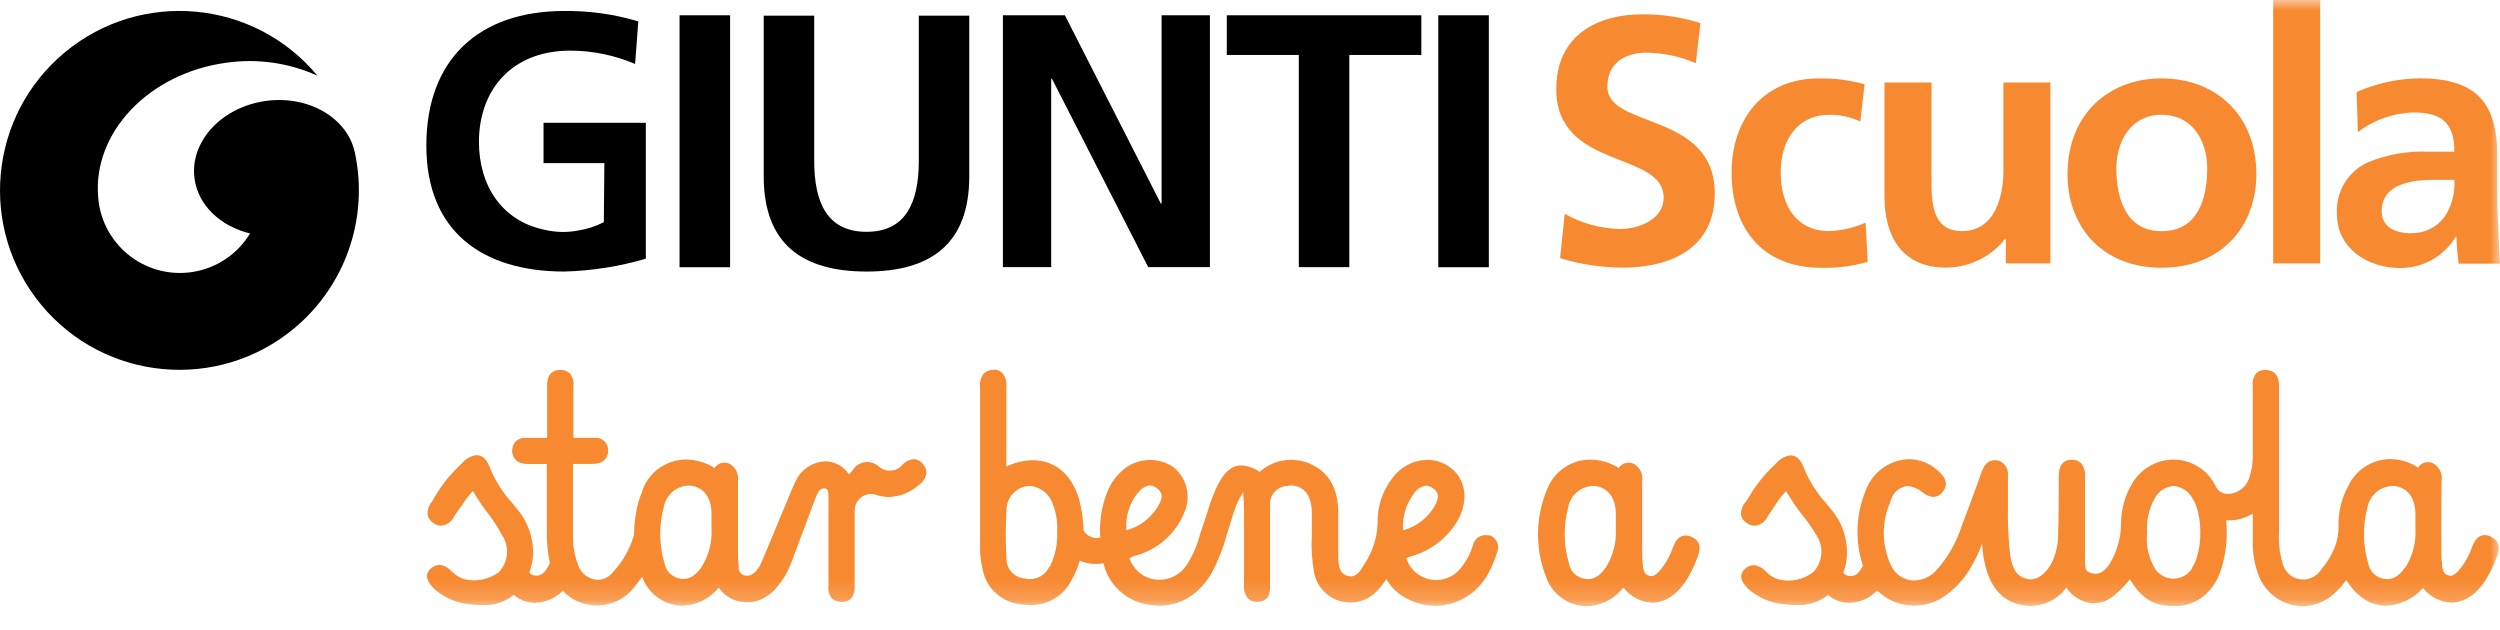 <svg viewBox="0 0 123 31" xmlns="http://www.w3.org/2000/svg" class="icon icon--logo-colored" fill=""><path fill-rule="evenodd" clip-rule="evenodd" d="M17.462 7.517C17.104 5.812 15.199 4.682 13.092 4.964C10.902 5.261 9.324 6.973 9.571 8.786C9.749 10.117 10.859 11.135 12.302 11.486C11.147 13.391 8.667 14 6.761 12.846C5.72 12.215 5.019 11.148 4.854 9.943C4.854 9.866 4.835 9.785 4.831 9.711C4.55 6.526 7.323 3.602 11.137 3.086C12.662 2.868 14.216 3.09 15.619 3.725C12.503 -0.025 6.937 -0.539 3.187 2.577C-0.563 5.693 -1.077 11.259 2.038 15.009C5.154 18.759 10.72 19.274 14.47 16.158C16.809 14.215 17.983 11.205 17.578 8.192C17.551 7.965 17.509 7.741 17.462 7.517Z" fill="black"></path><path fill-rule="evenodd" clip-rule="evenodd" d="M57.149 10.02H57.114L52.393 0.752H49.343V13.144H51.718V3.876H51.757L56.493 13.144H59.528V0.752H57.149V10.02Z" fill="black"></path><path fill-rule="evenodd" clip-rule="evenodd" d="M45.205 7.91C45.205 10.02 44.529 11.405 42.632 11.405C40.734 11.405 40.059 10.02 40.059 7.91V0.771H37.575V8.674C37.575 11.991 39.458 13.36 42.632 13.36C45.806 13.36 47.688 11.991 47.688 8.674V0.771H45.205V7.91Z" fill="black"></path><path fill-rule="evenodd" clip-rule="evenodd" d="M60.358 2.704H63.902V13.144H66.386V2.704H69.93V0.752H60.358V2.704Z" fill="black"></path><mask id="mask0_433_3619" style="mask-type:alpha" maskUnits="userSpaceOnUse" x="0" y="0" width="123" height="30"><path fill-rule="evenodd" clip-rule="evenodd" d="M0 29.829H123V9.15527e-05H0V29.829Z" fill="white"></path></mask><g mask="url(#mask0_433_3619)"><path fill-rule="evenodd" clip-rule="evenodd" d="M33.434 13.148H35.921V0.752H33.434V13.148Z" fill="black"></path><path fill-rule="evenodd" clip-rule="evenodd" d="M26.742 8.026H29.735L29.708 10.93C29.322 11.13 28.907 11.267 28.478 11.335C27.909 11.45 27.323 11.436 26.761 11.297C24.721 10.868 23.564 9.16 23.564 6.984C23.564 4.443 25.16 2.492 28.053 2.492C29.151 2.492 30.238 2.715 31.247 3.147L31.405 1.053C30.226 0.699 28.999 0.526 27.768 0.54C23.564 0.54 20.976 2.916 20.976 7.162C20.976 11.409 23.757 13.36 27.768 13.36C29.125 13.324 30.472 13.111 31.775 12.727V6.043H26.742V8.026Z" fill="black"></path><path fill-rule="evenodd" clip-rule="evenodd" d="M70.763 13.148H73.251V0.752H70.763V13.148Z" fill="black"></path><path fill-rule="evenodd" clip-rule="evenodd" d="M83.433 3.109C82.66 2.773 81.827 2.597 80.984 2.592C80.155 2.592 79.083 2.954 79.083 4.269C79.083 6.356 84.366 5.477 84.366 9.518C84.366 12.164 82.276 13.167 79.843 13.167C78.797 13.164 77.757 13.007 76.757 12.7L76.984 10.521C77.818 10.991 78.755 11.247 79.711 11.266C80.625 11.266 81.852 10.799 81.852 9.723C81.852 7.409 76.568 8.377 76.568 4.385C76.568 1.685 78.659 0.706 80.779 0.706C81.757 0.694 82.73 0.84 83.661 1.138L83.433 3.109Z" fill="#F78930"></path><path fill-rule="evenodd" clip-rule="evenodd" d="M91.529 5.978C91.038 5.749 90.5 5.637 89.959 5.65C88.524 5.65 87.61 6.807 87.61 8.466C87.61 10.124 88.382 11.37 90.009 11.37C90.623 11.344 91.226 11.203 91.787 10.953L91.891 12.882C91.14 13.099 90.359 13.198 89.577 13.175C86.661 13.163 85.195 11.185 85.195 8.485C85.195 5.913 86.711 3.857 89.492 3.857C90.251 3.842 91.007 3.94 91.737 4.15L91.529 5.978Z" fill="#F78930"></path><path fill-rule="evenodd" clip-rule="evenodd" d="M100.881 12.959H98.687V11.748H98.655C97.952 12.643 96.875 13.166 95.736 13.167C93.63 13.167 92.716 11.678 92.716 9.673V4.061H95.031V8.813C95.031 9.9 95.031 11.37 96.531 11.37C98.205 11.37 98.567 9.553 98.567 8.412V4.061H100.881V12.959Z" fill="#F78930"></path><path fill-rule="evenodd" clip-rule="evenodd" d="M106.35 11.374C108.128 11.374 108.595 9.781 108.595 8.288C108.595 6.923 107.87 5.646 106.35 5.646C104.831 5.646 104.125 6.958 104.125 8.288C104.125 9.758 104.591 11.374 106.35 11.374ZM106.35 3.857C108.992 3.857 111.013 5.635 111.013 8.574C111.013 11.13 109.301 13.171 106.35 13.171C103.4 13.171 101.722 11.13 101.722 8.574C101.722 5.635 103.739 3.857 106.35 3.857Z" fill="#F78930"></path><path fill-rule="evenodd" clip-rule="evenodd" d="M111.842 12.959H114.152V3.05176e-05H111.842V12.959Z" fill="#F78930"></path><path fill-rule="evenodd" clip-rule="evenodd" d="M118.646 11.47C119.283 11.485 119.887 11.188 120.266 10.675C120.627 10.138 120.799 9.494 120.755 8.848H119.753C118.715 8.848 117.18 9.017 117.18 10.39C117.18 11.162 117.821 11.478 118.65 11.478L118.646 11.47ZM115.946 4.528C116.919 4.098 117.968 3.869 119.031 3.853C121.731 3.853 122.861 4.975 122.861 7.602V8.759C122.861 9.657 122.861 10.329 122.9 10.988C122.938 11.647 122.95 12.28 123 12.974H120.964C120.904 12.533 120.869 12.089 120.86 11.643H120.825C120.249 12.607 119.205 13.194 118.083 13.186C116.513 13.186 114.978 12.233 114.978 10.541C114.904 9.45 115.516 8.429 116.513 7.98C117.46 7.594 118.48 7.418 119.502 7.463H120.755C120.755 6.032 120.115 5.534 118.754 5.534C117.758 5.555 116.796 5.894 116.008 6.503L115.946 4.528Z" fill="#F78930"></path><path fill-rule="evenodd" clip-rule="evenodd" d="M73.247 26.346C72.909 26.258 72.564 26.461 72.476 26.8C72.476 26.8 72.476 26.801 72.476 26.801C72.348 27.235 72.133 27.637 71.843 27.985C71.297 28.639 70.324 28.726 69.67 28.18C69.507 28.044 69.374 27.875 69.278 27.684C69.242 27.617 69.213 27.546 69.193 27.472C69.249 27.429 69.314 27.399 69.383 27.384C70.37 27.121 71.214 26.478 71.728 25.594C72.283 24.595 72.114 23.508 71.281 22.952C70.97 22.737 70.601 22.623 70.224 22.624C69.554 22.636 68.926 22.958 68.527 23.495C68.015 24.141 67.75 24.948 67.778 25.771C67.75 26.486 67.522 27.178 67.118 27.769C66.884 28.193 66.671 28.436 66.309 28.336C66.035 28.259 65.854 28.081 65.842 27.441V26.454V25.123C65.808 24.036 65.402 23.303 64.608 22.89C63.788 22.463 62.794 22.558 62.07 23.133C62.035 23.158 62.005 23.185 61.977 23.218C61.712 23.029 61.4 22.919 61.075 22.898C60.516 22.898 60.188 23.353 59.945 23.8C59.727 24.228 59.553 24.676 59.425 25.138C59.363 25.339 59.297 25.524 59.227 25.737C59.158 25.949 59.093 26.122 59.031 26.319C58.891 26.881 58.651 27.412 58.321 27.889C58.016 28.288 57.544 28.523 57.041 28.525C56.494 28.532 55.986 28.243 55.714 27.769C55.65 27.68 55.603 27.581 55.575 27.476C55.575 27.476 55.614 27.418 55.838 27.345C56.938 27.061 57.84 26.273 58.267 25.219C58.616 24.437 58.395 23.517 57.728 22.979C56.977 22.476 55.987 22.521 55.286 23.091C54.909 23.407 54.62 23.817 54.449 24.279C54.186 24.972 54.078 25.714 54.133 26.454C53.816 26.524 53.489 26.388 53.315 26.114C53.301 25.689 53.25 25.266 53.161 24.85C52.864 23.468 52.004 22.643 50.808 22.643C50.358 22.651 49.916 22.757 49.512 22.956V19.018C49.542 18.785 49.475 18.549 49.327 18.366C49.208 18.234 49.03 18.17 48.853 18.197C48.681 18.195 48.515 18.262 48.394 18.385C48.249 18.583 48.186 18.829 48.22 19.072V27.036C48.224 27.339 48.262 27.64 48.332 27.935C48.479 28.921 49.293 29.671 50.288 29.736C50.424 29.758 50.562 29.768 50.7 29.767C51.541 29.779 52.317 29.317 52.706 28.572C52.885 28.26 53.026 27.928 53.126 27.584C53.18 27.609 53.235 27.629 53.292 27.646C53.614 27.753 53.958 27.776 54.291 27.711C54.525 28.725 55.328 29.509 56.347 29.721C57.693 30.029 58.9 29.451 59.64 28.147C59.942 27.569 60.18 26.96 60.35 26.331C60.4 26.176 60.446 26.026 60.493 25.875C60.539 25.725 60.566 25.652 60.6 25.536C60.714 25.085 60.893 24.654 61.133 24.255L61.164 24.205C61.163 24.225 61.163 24.244 61.164 24.263C61.187 24.533 61.206 24.807 61.206 25.081V27.21V28.753C61.175 28.998 61.245 29.246 61.399 29.439C61.533 29.566 61.716 29.63 61.9 29.612C62.51 29.582 62.49 29.003 62.486 28.814V28.721V26.076V24.865C62.446 24.381 62.805 23.956 63.289 23.915C63.302 23.914 63.314 23.913 63.328 23.912C63.771 23.807 64.225 24.039 64.4 24.46C64.506 24.735 64.555 25.029 64.542 25.324V25.455V26.319C64.508 26.936 64.544 27.554 64.651 28.163C64.832 29.146 65.778 29.797 66.762 29.616C67.164 29.541 67.528 29.334 67.797 29.026C67.945 28.858 68.084 28.681 68.214 28.498C68.396 28.822 68.652 29.097 68.963 29.3C69.454 29.625 70.028 29.801 70.617 29.805C71.04 29.803 71.457 29.708 71.839 29.528C72.954 29.022 73.401 27.985 73.671 27.137C73.79 26.817 73.627 26.462 73.307 26.343C73.285 26.336 73.262 26.328 73.239 26.322M51.626 27.881C51.414 28.342 50.903 28.586 50.411 28.459C49.91 28.423 49.521 28.005 49.52 27.503C49.472 26.698 49.472 25.89 49.52 25.085C49.522 24.487 49.968 23.984 50.561 23.912C50.604 23.908 50.646 23.908 50.689 23.912C51.206 23.957 51.645 24.311 51.8 24.807C51.968 25.235 52.041 25.694 52.011 26.153C52.041 26.753 51.916 27.351 51.649 27.889M55.98 24.267C56.111 24.06 56.325 23.919 56.566 23.881C56.695 23.888 56.818 23.935 56.917 24.017C57.13 24.179 57.303 24.402 56.956 24.934C56.611 25.505 56.058 25.92 55.413 26.092C55.366 25.436 55.561 24.787 55.961 24.267M69.556 24.298C69.686 24.08 69.907 23.932 70.158 23.893C70.277 23.898 70.391 23.939 70.486 24.013C70.725 24.17 70.895 24.398 70.543 24.969C70.198 25.52 69.659 25.92 69.031 26.092C68.983 25.45 69.169 24.812 69.556 24.298Z" fill="#F78930"></path><path fill-rule="evenodd" clip-rule="evenodd" d="M83.236 26.419C83.143 26.372 83.04 26.348 82.936 26.346C82.55 26.346 82.403 26.704 82.303 26.944C82.157 27.367 81.933 27.759 81.643 28.101C81.439 28.317 81.304 28.378 81.142 28.328C80.98 28.278 80.888 28.209 80.833 27.869C80.803 27.606 80.79 27.34 80.795 27.075V23.673C80.846 23.342 80.694 23.013 80.409 22.836C80.141 22.687 79.805 22.772 79.638 23.029C79.617 23.009 79.594 22.992 79.568 22.979C79.162 22.745 78.703 22.619 78.234 22.612C77.263 22.62 76.403 23.237 76.086 24.155C75.545 25.493 75.531 26.985 76.047 28.332C76.327 29.205 77.129 29.805 78.045 29.828C78.692 29.814 79.305 29.535 79.742 29.057C79.788 29.011 79.83 28.965 79.877 28.91C80.215 29.357 80.734 29.628 81.293 29.651C81.709 29.651 82.326 29.474 82.908 28.637C83.154 28.264 83.355 27.864 83.506 27.445C83.599 27.194 83.799 26.674 83.24 26.423M79.005 27.927C78.689 28.367 78.392 28.533 77.991 28.483C77.584 28.429 77.258 28.116 77.189 27.711C76.927 26.816 76.915 25.866 77.154 24.965C77.256 24.385 77.742 23.95 78.331 23.912C78.386 23.908 78.441 23.908 78.496 23.912C79.129 24.005 79.495 24.506 79.499 25.289V26.01C79.538 26.691 79.362 27.365 78.994 27.939" fill="#F78930"></path><path fill-rule="evenodd" clip-rule="evenodd" d="M122.553 26.4C122.46 26.353 122.357 26.328 122.252 26.327C121.866 26.327 121.72 26.685 121.62 26.924C121.473 27.348 121.25 27.74 120.96 28.081C120.755 28.297 120.62 28.36 120.458 28.309C120.296 28.259 120.204 28.19 120.15 27.85C120.15 27.757 120.15 27.661 120.126 27.569C120.104 27.476 120.107 24.722 120.126 23.646C120.184 23.293 120.003 22.943 119.683 22.782C119.421 22.671 119.116 22.768 118.966 23.01C118.931 22.98 118.894 22.953 118.854 22.929C118.471 22.708 118.038 22.59 117.597 22.586C116.712 22.597 115.911 23.112 115.533 23.912C115.193 24.534 115.028 25.236 115.055 25.944C115.055 26.647 114.8 27.306 114.164 28.074C113.83 28.543 113.18 28.652 112.712 28.319C112.499 28.168 112.352 27.943 112.297 27.688C112.154 27.196 112.096 26.683 112.128 26.172V19.049C112.128 18.825 112.147 18.223 111.46 18.2C111.288 18.191 111.121 18.254 110.998 18.374C110.86 18.557 110.802 18.787 110.836 19.014V22.485C110.834 22.814 110.781 23.141 110.677 23.453C110.56 23.929 110.145 24.272 109.655 24.297C109.378 24.326 109.115 24.17 109.008 23.912L108.953 23.805C108.546 23.07 107.773 22.614 106.933 22.612C106.113 22.619 105.355 23.047 104.927 23.746C104.565 24.337 104.368 25.013 104.356 25.706C104.361 26.313 104.222 26.913 103.951 27.456L103.889 27.576C103.627 28.066 103.319 28.301 102.941 28.209C102.563 28.116 102.582 27.981 102.582 27.403V23.477C102.612 23.23 102.542 22.982 102.389 22.786C102.266 22.67 102.1 22.61 101.93 22.62C101.294 22.62 101.29 23.253 101.29 23.488V23.773C101.29 24.591 101.29 25.405 101.263 26.219C101.27 26.693 101.177 27.163 100.989 27.599C100.704 28.216 100.218 28.586 99.763 28.49C99.254 28.382 99.018 28.054 98.895 27.283C98.81 26.476 98.775 25.665 98.791 24.854V23.419C98.838 23.069 98.618 22.739 98.278 22.647C98.228 22.643 98.178 22.643 98.127 22.647C97.703 22.647 97.568 23.033 97.48 23.268L97.248 23.909C97.009 24.568 96.77 25.227 96.515 25.879C96.251 26.707 95.811 27.468 95.223 28.109C94.947 28.39 94.572 28.551 94.178 28.56C93.673 28.557 93.218 28.253 93.021 27.788C92.577 26.809 92.57 25.688 93.001 24.703C93.079 24.292 93.409 23.974 93.823 23.912C94.075 23.927 94.317 24.017 94.517 24.171L94.591 24.221C94.737 24.35 94.921 24.43 95.115 24.448C95.297 24.444 95.467 24.356 95.574 24.209C95.987 23.7 95.505 23.296 95.289 23.11C94.908 22.778 94.421 22.593 93.916 22.589C92.939 22.626 92.086 23.26 91.772 24.186C91.304 25.349 91.263 26.64 91.656 27.831C91.455 28.216 91.27 28.39 90.958 28.332H90.923C90.83 28.31 90.747 28.257 90.688 28.181C90.774 27.961 90.831 27.731 90.857 27.495C90.945 26.568 90.635 25.647 90.005 24.961L89.847 24.764C89.393 24.264 89.028 23.69 88.767 23.067C88.709 22.902 88.536 22.404 88.085 22.404C87.814 22.443 87.568 22.58 87.394 22.79C86.862 23.275 86.406 23.838 86.044 24.46L85.894 24.691C85.73 24.866 85.644 25.1 85.658 25.339C85.699 25.511 85.808 25.658 85.959 25.748C86.073 25.826 86.207 25.868 86.345 25.868C86.615 25.838 86.85 25.668 86.962 25.42L87.02 25.335C87.143 25.154 87.267 24.973 87.386 24.788C87.528 24.562 87.692 24.352 87.876 24.159C88.114 24.577 88.385 24.976 88.686 25.351C88.943 25.669 89.176 26.005 89.384 26.357C89.753 26.93 89.674 27.682 89.195 28.166C88.729 28.511 88.139 28.642 87.572 28.525C87.328 28.465 87.106 28.341 86.928 28.166L86.866 28.105C86.736 27.962 86.567 27.862 86.38 27.815C86.207 27.785 86.031 27.833 85.897 27.947C85.412 28.332 85.816 28.764 86.006 28.965C86.433 29.342 86.956 29.596 87.517 29.697H87.548H87.572C87.826 29.743 88.085 29.765 88.343 29.763C88.463 29.77 88.584 29.77 88.705 29.763C89.155 29.721 89.584 29.549 89.94 29.269C90.227 29.52 90.596 29.657 90.977 29.655H91.008C91.52 29.643 92.005 29.424 92.354 29.05C92.835 29.529 93.487 29.798 94.167 29.798C94.612 29.795 95.05 29.685 95.443 29.478C96.124 29.066 96.679 28.475 97.047 27.769C97.238 27.441 97.395 27.094 97.518 26.735C97.537 27.138 97.599 27.538 97.703 27.927C97.996 28.973 98.552 29.566 99.397 29.752C100.253 29.952 101.146 29.621 101.664 28.911C101.955 29.351 102.43 29.635 102.956 29.682C103.569 29.682 103.878 29.455 104.437 28.911C104.549 28.799 104.649 28.656 104.796 28.502C105.34 29.427 105.953 29.809 106.894 29.813H107.203C108.267 29.728 109.077 28.941 109.366 27.711C109.543 27.023 109.597 26.308 109.528 25.601H109.679C110.087 25.598 110.487 25.484 110.836 25.27V26.454V26.554C110.817 27.128 110.906 27.699 111.098 28.24C111.424 29.175 112.298 29.809 113.289 29.828C113.926 29.813 114.53 29.546 114.97 29.084C115.138 28.913 115.293 28.732 115.437 28.541C116.096 29.57 116.852 29.802 117.392 29.802C118.093 29.771 118.751 29.455 119.213 28.926C119.548 29.361 120.06 29.626 120.609 29.647C121.025 29.647 121.646 29.47 122.229 28.633C122.472 28.26 122.671 27.86 122.823 27.441C122.919 27.191 123.116 26.67 122.557 26.419M107.866 27.939C107.561 28.454 106.896 28.624 106.381 28.319C106.236 28.233 106.113 28.115 106.022 27.974C105.708 27.444 105.572 26.827 105.637 26.215C105.593 25.617 105.727 25.02 106.022 24.498C106.208 24.167 106.546 23.948 106.924 23.912C107.306 23.932 107.65 24.143 107.843 24.472C108.39 25.243 108.398 27.144 107.843 27.943M118.326 27.927C118.013 28.367 117.712 28.537 117.315 28.483C116.909 28.427 116.584 28.115 116.513 27.711C116.251 26.817 116.239 25.869 116.478 24.969C116.583 24.383 117.076 23.946 117.67 23.912C117.725 23.909 117.781 23.909 117.836 23.912C118.468 24.005 118.835 24.51 118.839 25.293V26.01C118.878 26.691 118.701 27.366 118.333 27.939" fill="#F78930"></path><path fill-rule="evenodd" clip-rule="evenodd" d="M45.416 22.832C45.305 22.686 45.133 22.599 44.95 22.593C44.74 22.612 44.545 22.709 44.402 22.863C44.115 23.209 43.602 23.256 43.256 22.969C43.252 22.966 43.249 22.963 43.245 22.96C42.905 22.641 42.37 22.658 42.051 22.999C42.01 23.043 41.972 23.092 41.941 23.145C41.888 23.214 41.83 23.279 41.772 23.345C41.518 22.95 41.084 22.707 40.615 22.698C39.951 22.722 39.363 23.132 39.111 23.746C38.972 24.043 38.844 24.348 38.725 24.653L38.339 25.563C38.081 26.226 37.467 27.653 37.448 27.703C37.383 27.855 37.292 27.994 37.182 28.116C37.09 28.211 36.976 28.281 36.85 28.321C36.798 28.328 36.745 28.328 36.692 28.321C36.48 28.303 36.322 28.117 36.34 27.904C36.341 27.891 36.343 27.878 36.345 27.866C36.315 27.602 36.301 27.337 36.307 27.071V23.673C36.356 23.341 36.205 23.011 35.921 22.832C35.652 22.686 35.316 22.772 35.149 23.029C35.129 23.008 35.105 22.99 35.08 22.975C34.673 22.741 34.214 22.616 33.746 22.608C32.775 22.616 31.914 23.234 31.598 24.151C31.599 24.165 31.599 24.18 31.598 24.194C31.449 24.511 31.351 24.849 31.304 25.197C31.232 25.562 31.196 25.934 31.196 26.307C31.004 26.983 30.657 27.605 30.182 28.124C30 28.369 29.716 28.52 29.411 28.533C28.956 28.509 28.565 28.204 28.431 27.769C28.258 27.297 28.177 26.798 28.192 26.296V22.825H29.091C29.176 22.826 29.261 22.82 29.345 22.805C29.685 22.783 29.943 22.489 29.921 22.15C29.919 22.134 29.918 22.118 29.916 22.103C29.899 21.78 29.627 21.529 29.302 21.541H29.091H28.211V19.102V19.018C28.244 18.788 28.181 18.553 28.038 18.37C27.9 18.251 27.722 18.19 27.54 18.2C26.9 18.227 26.911 18.821 26.919 19.045V19.138V21.544H26.024H25.812C25.49 21.536 25.22 21.785 25.203 22.108C25.155 22.444 25.39 22.757 25.728 22.805C25.741 22.807 25.756 22.808 25.77 22.809C25.854 22.823 25.939 22.829 26.024 22.828H26.904V26.169C26.896 26.686 26.947 27.204 27.054 27.711C26.838 28.147 26.637 28.374 26.309 28.313H26.268C26.178 28.292 26.098 28.24 26.044 28.166C26.126 27.945 26.183 27.714 26.213 27.48C26.297 26.554 25.987 25.636 25.361 24.95L25.203 24.753C24.747 24.252 24.381 23.676 24.119 23.052C24.061 22.89 23.888 22.393 23.441 22.393C23.168 22.428 22.92 22.566 22.746 22.778C22.208 23.266 21.747 23.833 21.381 24.46L21.25 24.684C21.092 24.862 21.015 25.098 21.038 25.335C21.076 25.507 21.185 25.654 21.338 25.741C21.451 25.82 21.586 25.863 21.724 25.864C21.995 25.833 22.23 25.661 22.341 25.413L22.395 25.328C22.522 25.15 22.642 24.965 22.781 24.784C22.924 24.559 23.086 24.348 23.267 24.151C23.505 24.57 23.775 24.968 24.076 25.343C24.315 25.667 24.53 26.008 24.721 26.361C25.08 26.93 25.005 27.669 24.54 28.155C24.072 28.497 23.481 28.628 22.912 28.513C22.669 28.452 22.447 28.329 22.268 28.155L22.206 28.096C22.078 27.954 21.91 27.852 21.724 27.804C21.551 27.775 21.373 27.823 21.238 27.935C20.752 28.321 21.161 28.756 21.346 28.957C21.773 29.337 22.296 29.594 22.858 29.697H22.889H22.912C23.166 29.746 23.424 29.769 23.684 29.767H24.042C24.493 29.723 24.921 29.551 25.276 29.269C25.471 29.433 25.7 29.551 25.947 29.613C26.074 29.643 26.203 29.659 26.333 29.659C26.846 29.639 27.332 29.428 27.694 29.065C27.994 29.394 28.386 29.623 28.821 29.72C29.012 29.766 29.207 29.789 29.403 29.79C30.151 29.776 30.846 29.406 31.277 28.795C31.373 28.675 31.497 28.509 31.594 28.378C31.891 29.215 32.673 29.78 33.561 29.802C34.207 29.785 34.82 29.507 35.258 29.03C35.304 28.984 35.347 28.934 35.392 28.883L35.37 28.915C35.673 29.362 36.179 29.63 36.72 29.628C36.791 29.632 36.864 29.632 36.935 29.628C37.197 29.602 37.448 29.514 37.668 29.37C37.854 29.261 38.02 29.123 38.162 28.961C38.497 28.585 38.758 28.149 38.933 27.676C39.095 27.26 40.09 24.591 40.09 24.591C40.217 24.255 40.306 24.028 40.557 24.024C40.734 24.051 40.777 24.128 40.761 24.614V28.795C40.724 29.025 40.786 29.26 40.931 29.443C41.066 29.558 41.239 29.62 41.417 29.616C42.065 29.616 42.053 28.992 42.05 28.764V28.679V25.104C42.053 24.659 42.418 24.301 42.863 24.305C42.931 24.306 42.998 24.315 43.064 24.332C43.282 24.411 43.511 24.451 43.742 24.452C44.294 24.432 44.821 24.217 45.228 23.843C45.412 23.715 45.538 23.519 45.579 23.299C45.586 23.128 45.525 22.961 45.409 22.836M34.506 27.919C34.189 28.359 33.893 28.525 33.491 28.475C33.085 28.419 32.761 28.108 32.689 27.703C32.427 26.808 32.415 25.859 32.654 24.958C32.754 24.37 33.244 23.929 33.838 23.893C33.894 23.889 33.949 23.889 34.004 23.893C34.637 23.989 35.003 24.491 35.007 25.274V25.995C35.045 26.675 34.869 27.35 34.502 27.923" fill="#F78930"></path></g></svg>